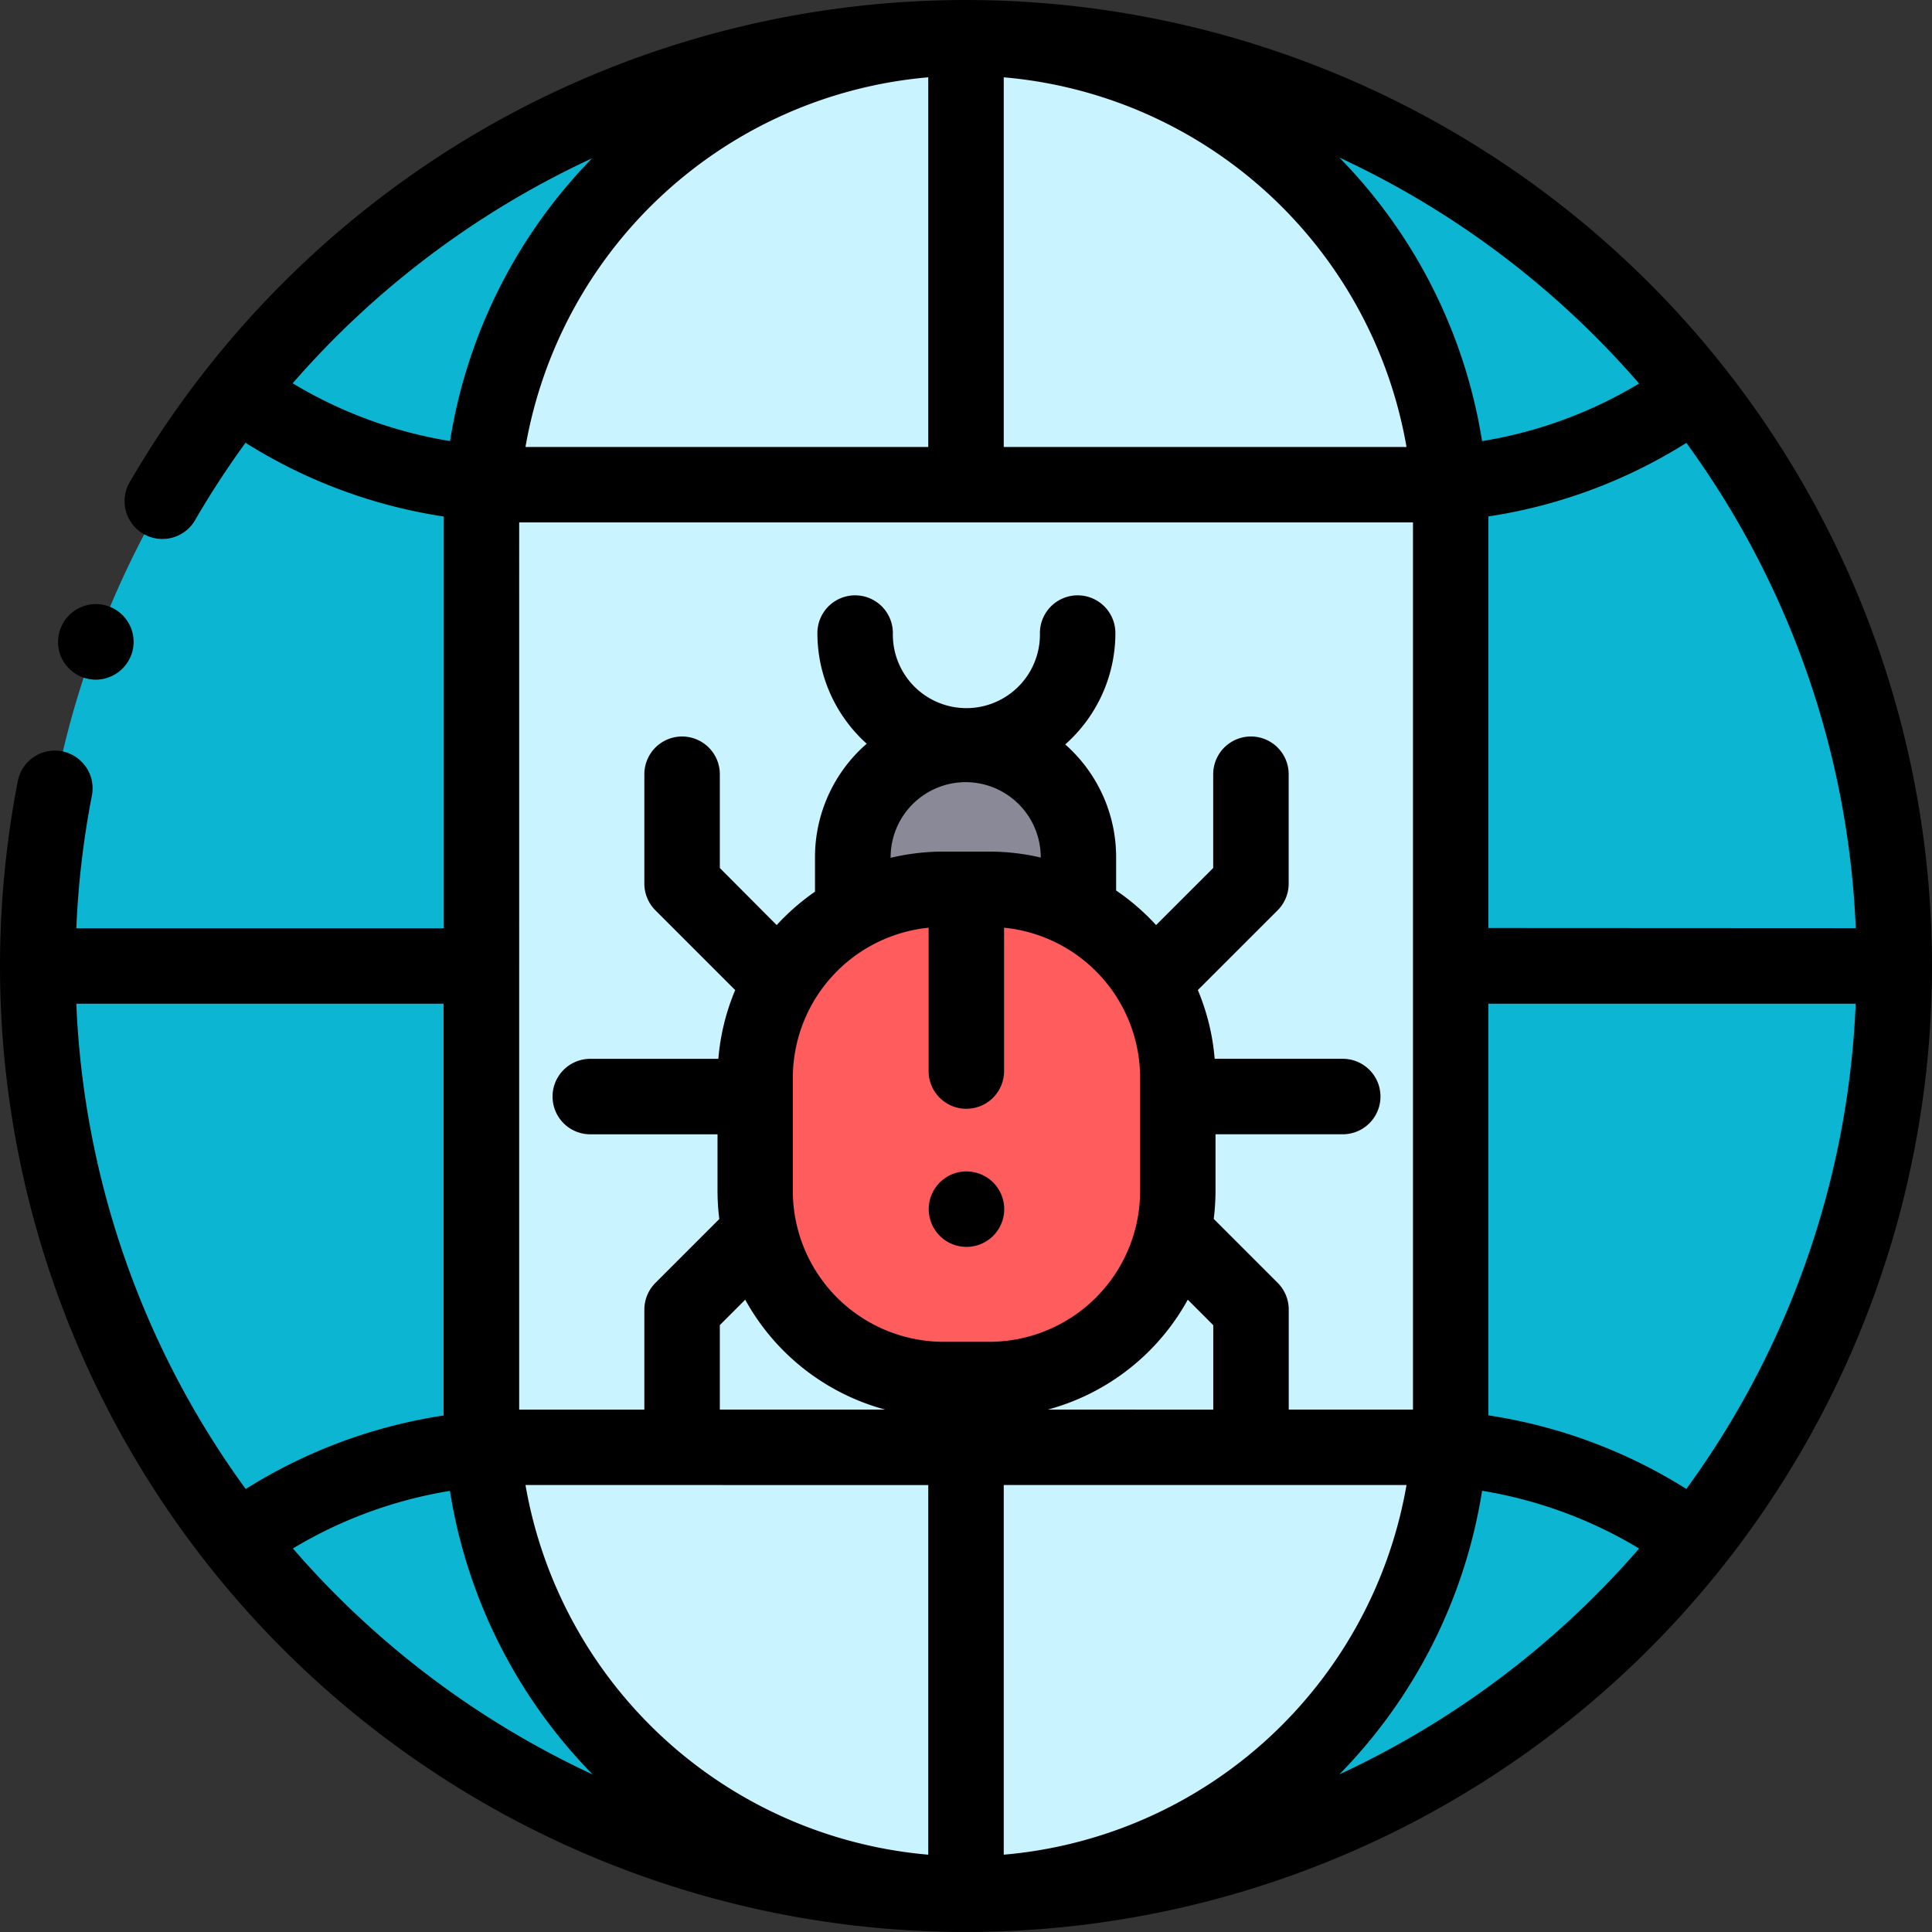<svg xmlns="http://www.w3.org/2000/svg" width="62" height="62" viewBox="0 0 62 62"><rect x="0" y="0" width="62" height="62" fill="#333333" stroke="none"/><defs><style>.a{fill:#0cb6d3;}.b{fill:#c9f3ff;}.c{fill:#898998;}.d{fill:#ff5d5d;}</style></defs><circle class="a" cx="29.789" cy="29.789" r="29.789" transform="translate(1.211 1.211)"/><path class="b" d="M143.1,10.062h0a15.555,15.555,0,0,0-15.555,15.555V54.07A15.555,15.555,0,0,0,143.1,69.625h0A15.555,15.555,0,0,0,158.656,54.07V25.617A15.555,15.555,0,0,0,143.1,10.062Z" transform="translate(-112.101 -8.844)"/><path class="c" d="M226.227,202.443V200.87a3.621,3.621,0,0,1,3.621-3.621h0a3.621,3.621,0,0,1,3.621,3.621v1.542Z" transform="translate(-198.832 -173.363)"/><path class="d" d="M213.9,245.338V241.7a6.049,6.049,0,0,0-6.049-6.049h-1.468a6.049,6.049,0,0,0-6.049,6.049v3.634a6.049,6.049,0,0,0,6.049,6.049h1.468A6.049,6.049,0,0,0,213.9,245.338Z" transform="translate(-176.07 -207.119)"/><path d="M52.92,9.08a31.014,31.014,0,0,0-37.629-4.81A31.174,31.174,0,0,0,4.161,15.476a1.211,1.211,0,0,0,2.1,1.215,28.449,28.449,0,0,1,1.618-2.482,16.6,16.6,0,0,0,6.362,2.367c0,.066,0,.132,0,.2V29.789H2.449a28.724,28.724,0,0,1,.5-4.26,1.211,1.211,0,0,0-2.378-.461A31.249,31.249,0,0,0,0,31,31,31,0,0,0,52.92,52.92a31,31,0,0,0,0-43.841Zm1.194,38.7a16.6,16.6,0,0,0-6.351-2.36c0-.066,0-.132,0-.2V32.211H59.551A28.414,28.414,0,0,1,54.115,47.784Zm-6.349-18V16.773c0-.066,0-.132,0-.2a16.6,16.6,0,0,0,6.352-2.36,28.415,28.415,0,0,1,5.436,15.573ZM52.6,12.308a14.19,14.19,0,0,1-5.039,1.848,16.732,16.732,0,0,0-4.58-9.1A28.734,28.734,0,0,1,52.6,12.308ZM32.211,14.345V2.481A14.373,14.373,0,0,1,45.137,14.345ZM29.789,2.481V14.345H16.863A14.373,14.373,0,0,1,29.789,2.481ZM9.392,12.3A28.762,28.762,0,0,1,19,5.08a16.732,16.732,0,0,0-4.558,9.074A14.188,14.188,0,0,1,9.392,12.3Zm7.382,4.464,28.57,0s0,.006,0,.009V45.227s0,.006,0,.009l-.118,0H41.357V42.023A1.211,1.211,0,0,0,41,41.166l-2.05-2.05a7.283,7.283,0,0,0,.057-.9V36.4h4.083a1.211,1.211,0,0,0,0-2.422h-4.11a7.205,7.205,0,0,0-.54-2.206L41,29.213a1.211,1.211,0,0,0,.355-.856V24.846a1.211,1.211,0,0,0-2.422,0v3.009L37.1,29.687a7.313,7.313,0,0,0-1.282-1.11V27.507a4.82,4.82,0,0,0-1.634-3.617,4.77,4.77,0,0,0,1.61-3.574,1.211,1.211,0,1,0-2.422,0,2.36,2.36,0,1,1-4.719,0,1.211,1.211,0,1,0-2.422,0,4.77,4.77,0,0,0,1.583,3.551,4.82,4.82,0,0,0-1.66,3.64v1.108a7.313,7.313,0,0,0-1.229,1.072L23.1,27.855V24.846a1.211,1.211,0,0,0-2.422,0v3.511a1.211,1.211,0,0,0,.355.856l2.56,2.56a7.206,7.206,0,0,0-.54,2.206h-4.11a1.211,1.211,0,0,0,0,2.422h4.083v1.819a7.283,7.283,0,0,0,.057.9l-2.05,2.05a1.211,1.211,0,0,0-.355.856v3.211h-3.9l-.117,0s0-.006,0-.009V16.773s0-.006,0-.009ZM30.989,25.1a2.413,2.413,0,0,1,2.41,2.41v.01a7.246,7.246,0,0,0-1.649-.191H30.281a7.249,7.249,0,0,0-1.7.2v-.022A2.412,2.412,0,0,1,30.989,25.1Zm7.946,17.427v2.709H33.623a7.29,7.29,0,0,0,4.494-3.528Zm-2.347-7.939v3.634a4.844,4.844,0,0,1-4.838,4.838H30.281a4.844,4.844,0,0,1-4.838-4.838V34.585A4.845,4.845,0,0,1,29.8,29.771v4.6a1.211,1.211,0,0,0,2.422,0v-4.6A4.845,4.845,0,0,1,36.588,34.585Zm-12.673,7.12a7.29,7.29,0,0,0,4.494,3.528H23.1V42.524Zm5.874,5.95V59.519A14.373,14.373,0,0,1,16.863,47.655Zm2.422,11.864V47.655H45.137A14.373,14.373,0,0,1,32.211,59.519ZM14.237,45.424a16.6,16.6,0,0,0-6.352,2.36A28.414,28.414,0,0,1,2.449,32.211H14.234V45.227C14.234,45.293,14.236,45.358,14.237,45.424ZM9.4,49.692a14.19,14.19,0,0,1,5.039-1.848,16.732,16.732,0,0,0,4.58,9.1A28.734,28.734,0,0,1,9.4,49.692Zm33.582,7.249a16.732,16.732,0,0,0,4.58-9.1A14.19,14.19,0,0,1,52.6,49.693,28.733,28.733,0,0,1,42.981,56.942Z" transform="translate(0 0)"/><path d="M16.181,162.343a1.2,1.2,0,0,0,.417.075,1.22,1.22,0,0,0,1.141-.8l.007-.017a1.211,1.211,0,0,0-2.275-.83l-.007.017A1.206,1.206,0,0,0,16.181,162.343Z" transform="translate(-13.525 -140.607)"/><path d="M247.341,310.44a1.211,1.211,0,1,0,.856.355A1.22,1.22,0,0,0,247.341,310.44Z" transform="translate(-216.325 -272.848)"/></svg>
